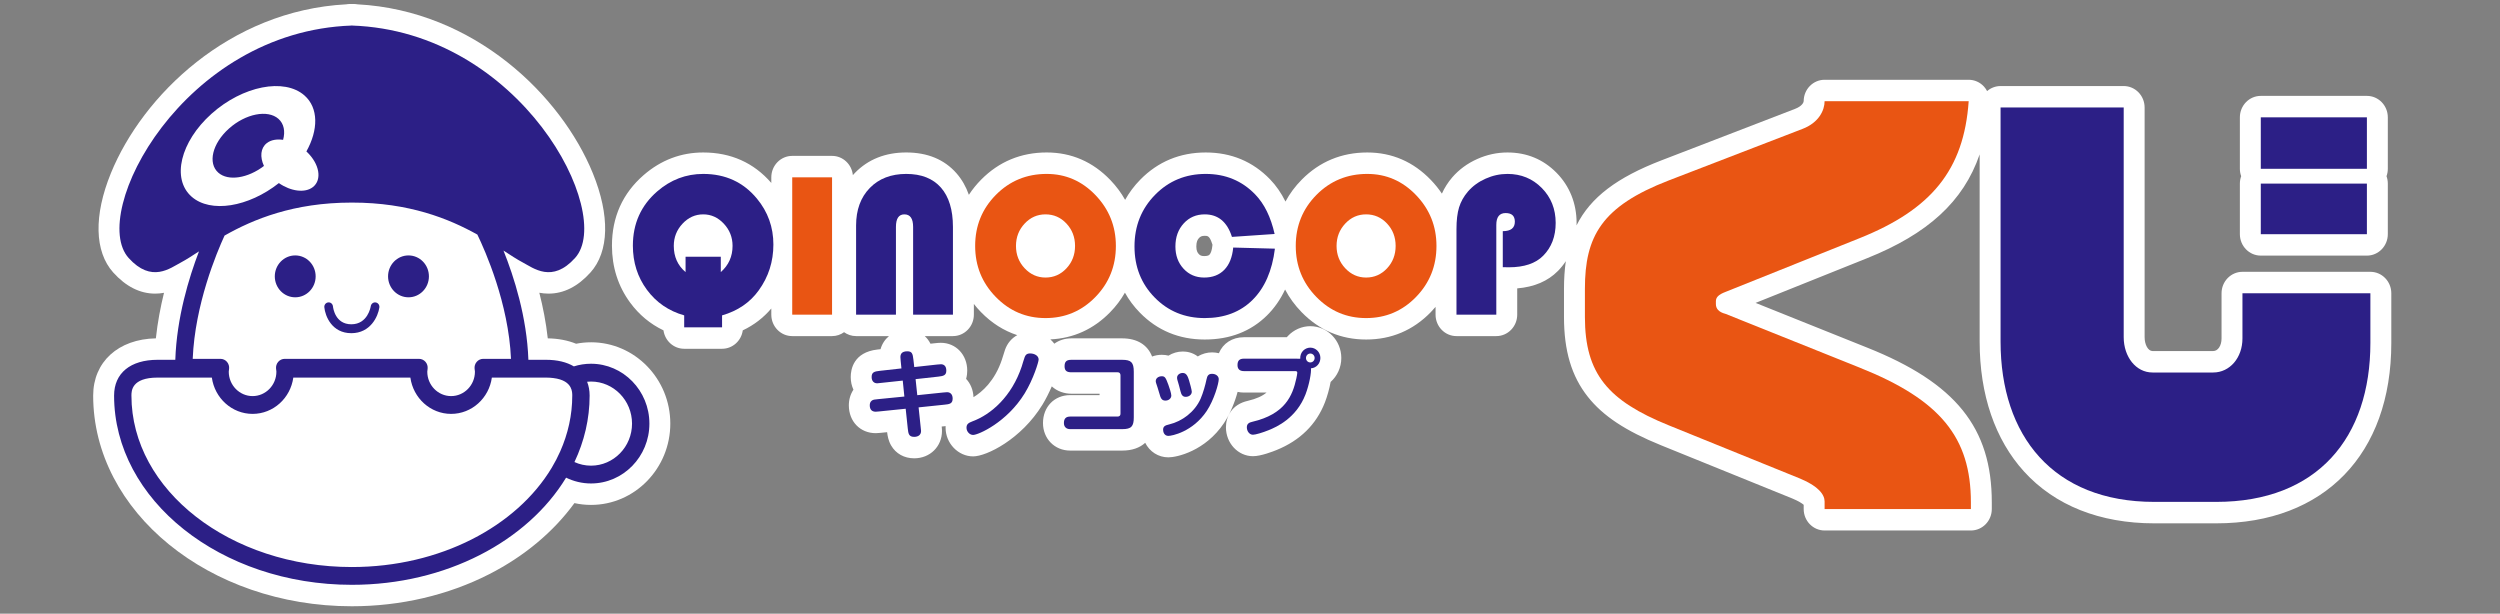 <svg width="220" height="54" viewBox="0 0 220 54" fill="none" xmlns="http://www.w3.org/2000/svg">
<rect x="0" y="0" width="220" height="54" fill="#808080" stroke="none"/>
<g clip-path="url(#clip0_2195_994)">
<g clip-path="url(#clip1_2195_994)">
<path d="M52.008 30.122C51.566 30.122 51.128 30.164 50.697 30.249C49.962 29.95 49.127 29.791 48.204 29.775C48.048 28.368 47.781 27.014 47.461 25.762C47.717 25.81 47.989 25.839 48.275 25.839C49.61 25.839 50.85 25.213 51.96 23.979C53.61 22.146 53.685 18.961 52.167 15.24C49.384 8.418 41.738 0.925 31.453 0.381C31.35 0.362 31.245 0.351 31.137 0.351H30.788C30.679 0.351 30.574 0.363 30.47 0.381C20.187 0.927 12.542 8.418 9.759 15.239C8.24 18.96 8.315 22.146 9.964 23.978C11.076 25.213 12.316 25.839 13.651 25.839C13.926 25.839 14.186 25.813 14.432 25.767C14.124 27.017 13.867 28.37 13.716 29.775C10.409 29.838 8.199 31.846 8.199 34.812C8.199 45.034 18.411 53.351 30.964 53.351C35.252 53.351 39.431 52.375 43.048 50.53C46.136 48.954 48.703 46.809 50.55 44.273C51.027 44.379 51.514 44.432 52.008 44.432C55.856 44.432 58.987 41.222 58.987 37.277C58.987 33.333 55.856 30.121 52.008 30.121L52.008 30.122Z" fill="white"/>
<path d="M198.95 22.494H208.287C209.304 22.494 210.128 21.649 210.128 20.606V16.155C210.128 15.927 210.086 15.708 210.013 15.505C210.086 15.302 210.128 15.084 210.128 14.855V10.325C210.128 9.283 209.304 8.438 208.287 8.438H198.95C197.934 8.438 197.109 9.283 197.109 10.325V14.855C197.109 15.084 197.151 15.302 197.224 15.505C197.151 15.708 197.109 15.927 197.109 16.155V20.606C197.109 21.649 197.934 22.494 198.95 22.494Z" fill="white"/>
<path d="M208.594 23.92H197.336C196.32 23.92 195.496 24.765 195.496 25.808V29.787C195.496 30.417 195.181 30.892 194.763 30.892H189.421C189.038 30.892 188.726 30.343 188.726 29.669V9.459C188.726 8.417 187.902 7.572 186.886 7.572H176.05C175.598 7.572 175.185 7.739 174.865 8.016C174.79 7.874 174.7 7.74 174.592 7.621C174.243 7.237 173.755 7.02 173.244 7.02H160.565C159.548 7.02 158.724 7.863 158.724 8.906C158.721 9.015 158.578 9.348 157.958 9.583L146.2 14.114C142.336 15.605 139.975 17.346 138.735 19.835C138.737 19.762 138.74 19.69 138.74 19.616C138.74 17.903 138.129 16.377 136.971 15.201C135.802 14.018 134.351 13.418 132.659 13.418C131.744 13.418 130.848 13.611 130.001 13.991C129.134 14.377 128.395 14.919 127.799 15.607C127.42 16.049 127.116 16.528 126.887 17.038C126.609 16.624 126.291 16.227 125.929 15.85C124.381 14.236 122.494 13.418 120.321 13.418C118.067 13.418 116.13 14.219 114.562 15.801C113.973 16.395 113.493 17.041 113.122 17.737C112.751 16.987 112.298 16.333 111.765 15.782C110.249 14.213 108.345 13.418 106.106 13.418C103.842 13.418 101.904 14.222 100.348 15.807C99.81 16.354 99.366 16.95 99.011 17.588C98.666 16.971 98.236 16.391 97.717 15.85C96.169 14.236 94.282 13.417 92.108 13.417C89.855 13.417 87.917 14.219 86.349 15.801C85.931 16.223 85.57 16.671 85.261 17.145C85.007 16.421 84.644 15.786 84.17 15.247C83.104 14.033 81.617 13.417 79.749 13.417C77.914 13.417 76.396 14.021 75.237 15.212C75.173 15.277 75.112 15.344 75.052 15.412C74.958 14.46 74.174 13.718 73.221 13.718H69.716C68.699 13.718 67.875 14.563 67.875 15.605V16.098C66.333 14.321 64.319 13.418 61.883 13.418C59.929 13.418 58.167 14.085 56.644 15.405C54.791 17.014 53.852 19.105 53.852 21.618C53.852 23.5 54.391 25.187 55.453 26.631C56.238 27.697 57.22 28.514 58.386 29.071C58.512 29.987 59.28 30.692 60.209 30.692H63.542C64.47 30.692 65.238 29.988 65.364 29.072C66.349 28.605 67.188 27.959 67.875 27.147V27.69C67.875 28.732 68.699 29.577 69.716 29.577H73.221C73.615 29.577 73.979 29.449 74.278 29.233C74.578 29.449 74.942 29.577 75.336 29.577H78.231C77.877 29.869 77.617 30.263 77.487 30.728L77.228 30.757C75.094 30.995 74.864 32.529 74.864 33.177C74.864 33.584 74.949 33.961 75.103 34.291C74.841 34.684 74.698 35.16 74.698 35.67C74.698 37.089 75.695 38.119 77.07 38.119C77.193 38.119 77.303 38.108 77.4 38.098C77.432 38.095 77.468 38.091 77.505 38.089C77.52 38.087 77.535 38.086 77.551 38.084L78.067 38.032C78.106 38.359 78.173 38.775 78.418 39.2C78.832 39.919 79.572 40.332 80.447 40.332C81.842 40.332 82.894 39.297 82.894 37.925C82.894 37.849 82.891 37.731 82.869 37.534L83.215 37.498C83.213 37.547 83.212 37.596 83.212 37.644C83.212 39.009 84.321 40.162 85.634 40.162C86.822 40.162 89.876 38.644 91.731 35.62C92.028 35.136 92.315 34.565 92.557 34C93.028 34.438 93.67 34.648 94.288 34.648H96.762V34.77H94.171C92.787 34.77 91.783 35.804 91.783 37.227C91.783 38.609 92.81 39.651 94.171 39.651H98.761C99.615 39.651 100.295 39.411 100.778 38.967C101.161 39.734 101.922 40.247 102.818 40.247C103.563 40.247 106.06 39.695 107.708 37.236C108.249 36.423 108.679 35.358 108.909 34.485C109.088 34.524 109.276 34.546 109.472 34.546H111.453C111.099 34.846 110.583 35.091 109.803 35.275C108.387 35.592 107.882 36.683 107.882 37.601C107.882 39.004 108.949 40.145 110.261 40.145C110.964 40.145 112.031 39.727 112.332 39.604C114.407 38.763 115.841 37.351 116.597 35.4C116.796 34.881 116.982 34.232 117.095 33.612C117.672 33.097 118.035 32.339 118.035 31.502C118.035 29.959 116.811 28.704 115.306 28.704C114.565 28.704 113.846 29.02 113.333 29.57C113.301 29.604 113.269 29.639 113.239 29.675H109.472C108.429 29.675 107.619 30.221 107.261 31.083C107.069 31.037 106.869 31.01 106.661 31.01C106.247 31.01 105.8 31.118 105.408 31.369C104.937 31.011 104.435 30.933 104.088 30.933C103.624 30.933 103.193 31.067 102.828 31.295C102.65 31.25 102.455 31.222 102.237 31.222C101.934 31.222 101.648 31.277 101.384 31.374C100.983 30.345 100.071 29.775 98.744 29.775H94.288C93.699 29.775 93.185 29.947 92.78 30.245C92.678 30.108 92.561 29.982 92.431 29.867C94.47 29.77 96.238 28.967 97.692 27.476C98.213 26.943 98.645 26.368 98.993 25.754C99.343 26.387 99.781 26.976 100.312 27.517C101.846 29.084 103.765 29.878 106.018 29.878C108.232 29.878 110.076 29.163 111.497 27.756C112.147 27.114 112.677 26.352 113.088 25.477C113.459 26.191 113.942 26.855 114.538 27.466C116.099 29.067 118.01 29.878 120.218 29.878C122.437 29.878 124.35 29.07 125.904 27.476C126.053 27.323 126.194 27.166 126.329 27.006V27.69C126.329 28.732 127.153 29.577 128.17 29.577H131.675C132.691 29.577 133.515 28.732 133.515 27.69V25.378C135.014 25.254 136.217 24.739 137.093 23.848C137.357 23.581 137.591 23.292 137.793 22.982C137.684 23.736 137.631 24.543 137.631 25.413V27.895C137.631 30.876 138.297 33.107 139.728 34.915C141.061 36.601 143.049 37.918 146.172 39.184L157.724 43.867C158.301 44.106 158.592 44.31 158.724 44.422V44.795C158.724 45.838 159.548 46.683 160.565 46.683H173.438C174.454 46.683 175.278 45.838 175.278 44.795V44.206C175.278 37.642 172.1 33.697 164.309 30.59L154.492 26.655L164.308 22.72C169.638 20.588 172.78 17.743 174.209 13.586V30.062C174.209 34.732 175.563 38.689 178.124 41.504C180.832 44.48 184.791 46.054 189.575 46.054H195.031C204.532 46.054 210.435 39.971 210.435 30.18V25.808C210.435 24.765 209.611 23.92 208.594 23.92L208.594 23.92ZM88.444 30.776C88.37 30.98 88.277 31.285 88.187 31.582L88.165 31.655C87.535 33.525 86.436 34.486 85.668 34.951C85.64 34.312 85.403 33.751 85.019 33.341C85.097 33.06 85.117 32.801 85.117 32.616C85.117 31.22 84.119 30.167 82.796 30.167C82.645 30.167 82.461 30.18 82.248 30.206L81.882 30.246C81.74 29.963 81.565 29.746 81.376 29.577H83.859C84.875 29.577 85.7 28.732 85.7 27.69V26.749C85.893 26.995 86.1 27.235 86.326 27.466C87.267 28.431 88.336 29.107 89.519 29.493C89.029 29.758 88.647 30.201 88.444 30.776ZM106.691 21.6C106.654 21.986 106.562 22.28 106.434 22.411C106.401 22.445 106.313 22.536 105.967 22.536C105.685 22.536 105.579 22.448 105.488 22.349C105.384 22.236 105.277 22.07 105.277 21.688C105.277 21.262 105.394 21.076 105.507 20.953C105.624 20.825 105.745 20.751 106.018 20.751C106.256 20.751 106.444 20.751 106.661 21.431C106.672 21.467 106.685 21.503 106.698 21.538C106.695 21.558 106.693 21.579 106.691 21.6L106.691 21.6Z" fill="white"/>
<path d="M25.98 26.163C26.972 26.163 27.777 25.338 27.777 24.32C27.777 23.301 26.972 22.477 25.98 22.477C24.988 22.477 24.182 23.302 24.182 24.32C24.182 25.337 24.986 26.163 25.98 26.163Z" fill="#2C1F86"/>
<path d="M35.947 26.163C36.94 26.163 37.745 25.338 37.745 24.32C37.745 23.301 36.94 22.477 35.947 22.477C34.954 22.477 34.149 23.302 34.149 24.32C34.149 25.337 34.954 26.163 35.947 26.163Z" fill="#2C1F86"/>
<path d="M30.916 29.32C32.607 29.32 33.27 27.84 33.384 27.059C33.415 26.845 33.271 26.647 33.064 26.615C32.859 26.581 32.661 26.729 32.628 26.942C32.619 27.007 32.366 28.537 30.916 28.537C29.508 28.537 29.318 27.125 29.3 26.962C29.279 26.746 29.093 26.586 28.883 26.612C28.674 26.632 28.52 26.825 28.541 27.039C28.617 27.828 29.212 29.32 30.916 29.32Z" fill="#2C1F86"/>
<path d="M31.137 2.238C31.079 2.24 31.022 2.246 30.964 2.248C30.904 2.246 30.847 2.24 30.788 2.238H31.137Z" fill="#2C1F86"/>
<path d="M23.228 14.604C22.863 13.813 22.92 13.032 23.48 12.594C23.844 12.308 24.358 12.226 24.913 12.306C25.113 11.57 24.993 10.891 24.502 10.457C23.557 9.623 21.606 10.007 20.146 11.316C18.685 12.624 18.267 14.361 19.212 15.195C20.086 15.967 21.816 15.685 23.228 14.604Z" fill="#2C1F86"/>
<path d="M52.008 32.009C51.483 32.009 50.976 32.091 50.499 32.242C49.868 31.866 49.044 31.662 48.052 31.662H46.498C46.368 27.904 45.227 24.347 44.306 22.049C44.952 22.469 45.507 22.835 45.983 23.085C46.946 23.592 48.59 24.941 50.608 22.698C54.131 18.785 45.84 2.751 30.964 2.248C16.085 2.751 7.795 18.785 11.317 22.698C13.336 24.941 14.98 23.592 15.944 23.085C16.392 22.848 16.91 22.511 17.511 22.12C16.631 24.418 15.551 27.942 15.427 31.662H13.874C11.472 31.662 10.04 32.841 10.04 34.812C10.04 43.995 19.426 51.464 30.964 51.464C39.252 51.464 46.429 47.611 49.816 42.034C50.48 42.358 51.223 42.545 52.008 42.545C54.841 42.545 57.147 40.181 57.147 37.278C57.147 34.374 54.841 32.009 52.008 32.009ZM16.858 17.304C15.083 15.738 15.868 12.474 18.611 10.014C21.357 7.558 25.02 6.836 26.795 8.402C28.037 9.5 28.022 11.427 26.962 13.328C26.974 13.339 26.988 13.348 27 13.361C28.12 14.427 28.359 15.816 27.537 16.461C26.835 17.011 25.586 16.837 24.54 16.112C21.865 18.227 18.528 18.778 16.858 17.304ZM19.76 20.731C22.293 19.295 25.839 17.828 30.935 17.828H30.99C35.984 17.828 39.486 19.235 42.008 20.643C42.694 22.06 44.759 26.698 44.967 31.578H42.524C42.304 31.578 42.096 31.674 41.952 31.842C41.806 32.009 41.738 32.233 41.764 32.456L41.778 32.56C41.786 32.607 41.794 32.656 41.794 32.706C41.794 33.892 40.853 34.856 39.698 34.856C38.543 34.856 37.601 33.892 37.601 32.706C37.601 32.657 37.611 32.61 37.617 32.564L37.63 32.448C37.655 32.226 37.587 32.006 37.442 31.839C37.296 31.673 37.089 31.578 36.871 31.578H25.054C24.834 31.578 24.626 31.674 24.482 31.842C24.336 32.009 24.268 32.233 24.294 32.456L24.307 32.55C24.313 32.602 24.323 32.652 24.323 32.706C24.323 33.892 23.382 34.856 22.228 34.856C21.075 34.856 20.131 33.892 20.131 32.706C20.131 32.652 20.14 32.602 20.148 32.55L20.16 32.456C20.186 32.233 20.117 32.009 19.973 31.842C19.828 31.674 19.62 31.578 19.401 31.578H16.959C17.154 26.802 19.059 22.255 19.76 20.731ZM49.301 39.719C49.083 40.211 48.833 40.694 48.552 41.163C45.463 46.316 38.743 49.899 30.964 49.899C20.268 49.899 11.566 43.132 11.566 34.812C11.566 34.42 11.566 33.228 13.874 33.228H18.643C18.892 35.03 20.403 36.422 22.228 36.422C24.054 36.422 25.563 35.03 25.811 33.228H36.113C36.362 35.03 37.873 36.422 39.698 36.422C41.524 36.422 43.035 35.03 43.283 33.228H48.052C48.288 33.228 48.495 33.244 48.685 33.267C49.601 33.377 50.017 33.725 50.204 34.076C50.358 34.365 50.359 34.653 50.359 34.812C50.359 36.529 49.983 38.179 49.301 39.719ZM52.008 40.978C51.49 40.978 50.997 40.864 50.552 40.661C51.413 38.841 51.887 36.87 51.887 34.812C51.887 34.362 51.81 33.956 51.666 33.594C51.778 33.584 51.893 33.576 52.008 33.576C53.999 33.576 55.619 35.236 55.619 37.278C55.619 39.319 53.999 40.978 52.008 40.978Z" fill="#2C1F86"/>
<path d="M66.606 17.474C65.409 16.028 63.835 15.305 61.883 15.305C60.37 15.305 59.02 15.817 57.834 16.844C56.406 18.085 55.693 19.675 55.693 21.618C55.693 23.087 56.102 24.379 56.923 25.494C57.743 26.61 58.839 27.363 60.209 27.753V28.805H63.542V27.753C64.922 27.357 65.999 26.622 66.771 25.548C67.628 24.362 68.058 23.019 68.058 21.52C68.058 19.991 67.575 18.642 66.606 17.474ZM63.43 23.945V22.591H60.33V23.945C59.638 23.36 59.293 22.591 59.293 21.635C59.293 20.885 59.549 20.235 60.061 19.686C60.574 19.137 61.181 18.864 61.883 18.864C62.58 18.864 63.184 19.137 63.697 19.686C64.209 20.235 64.465 20.885 64.465 21.635C64.465 22.568 64.12 23.337 63.43 23.945Z" fill="#2C1F86"/>
<path d="M69.716 15.605V27.69H73.221V15.605H69.716Z" fill="#E95513"/>
<path d="M82.802 16.509C82.096 15.706 81.079 15.305 79.749 15.305C78.419 15.305 77.344 15.718 76.54 16.544C75.738 17.37 75.336 18.471 75.336 19.847V27.69H78.843V19.97C78.843 19.232 79.09 18.864 79.585 18.864C80.097 18.864 80.354 19.232 80.354 19.97V27.69H83.859V19.97C83.859 18.466 83.506 17.311 82.802 16.509Z" fill="#2C1F86"/>
<path d="M96.405 17.173C95.21 15.928 93.779 15.305 92.108 15.305C90.347 15.305 88.858 15.918 87.64 17.146C86.424 18.373 85.814 19.873 85.814 21.643C85.814 23.396 86.419 24.892 87.628 26.131C88.836 27.371 90.295 27.991 92.005 27.991C93.727 27.991 95.188 27.374 96.391 26.141C97.595 24.908 98.197 23.409 98.197 21.643C98.197 19.908 97.598 18.419 96.405 17.173ZM93.849 23.613C93.345 24.153 92.731 24.424 92.005 24.424C91.291 24.424 90.68 24.151 90.171 23.609C89.66 23.066 89.406 22.41 89.406 21.643C89.406 20.875 89.659 20.221 90.166 19.678C90.672 19.134 91.286 18.864 92.005 18.864C92.731 18.864 93.345 19.134 93.849 19.674C94.352 20.213 94.604 20.871 94.604 21.643C94.604 22.415 94.352 23.073 93.849 23.613Z" fill="#E95513"/>
<path d="M108.523 21.784C108.442 22.635 108.181 23.288 107.741 23.741C107.3 24.195 106.71 24.424 105.967 24.424C105.236 24.424 104.631 24.166 104.153 23.648C103.676 23.132 103.436 22.478 103.436 21.689C103.436 20.867 103.68 20.191 104.167 19.66C104.653 19.13 105.269 18.864 106.018 18.864C107.193 18.864 107.991 19.524 108.411 20.847L112.166 20.591C111.833 19.103 111.263 17.942 110.457 17.11C109.295 15.907 107.843 15.305 106.105 15.305C104.337 15.305 102.85 15.918 101.645 17.146C100.439 18.373 99.836 19.888 99.836 21.689C99.836 23.477 100.427 24.974 101.611 26.18C102.794 27.388 104.263 27.991 106.018 27.991C107.745 27.991 109.146 27.46 110.22 26.397C111.293 25.336 111.95 23.831 112.192 21.882L108.523 21.784Z" fill="#2C1F86"/>
<path d="M124.617 17.173C123.422 15.928 121.991 15.305 120.32 15.305C118.56 15.305 117.07 15.918 115.852 17.146C114.636 18.373 114.027 19.873 114.027 21.643C114.027 23.396 114.631 24.892 115.84 26.131C117.049 27.371 118.507 27.991 120.218 27.991C121.939 27.991 123.401 27.374 124.603 26.141C125.807 24.908 126.409 23.409 126.409 21.643C126.409 19.908 125.812 18.419 124.617 17.173ZM122.062 23.613C121.557 24.153 120.943 24.424 120.218 24.424C119.503 24.424 118.892 24.151 118.383 23.609C117.874 23.066 117.618 22.41 117.618 21.643C117.618 20.875 117.872 20.221 118.379 19.678C118.885 19.134 119.498 18.864 120.218 18.864C120.943 18.864 121.557 19.134 122.062 19.674C122.565 20.213 122.816 20.871 122.816 21.643C122.816 22.415 122.565 23.073 122.062 23.613Z" fill="#E95513"/>
<path d="M135.678 16.544C134.862 15.718 133.857 15.305 132.659 15.305C131.998 15.305 131.356 15.443 130.734 15.722C130.113 15.998 129.595 16.376 129.18 16.854C128.811 17.285 128.552 17.75 128.398 18.249C128.246 18.747 128.17 19.386 128.17 20.165V27.69H131.675V19.793C131.675 19.097 131.949 18.749 132.495 18.749C133.037 18.749 133.307 19.002 133.307 19.51C133.307 20.065 132.954 20.342 132.245 20.342V23.511L132.781 23.521C134.127 23.521 135.135 23.181 135.803 22.502C136.534 21.764 136.899 20.803 136.899 19.616C136.899 18.395 136.491 17.37 135.678 16.544Z" fill="#2C1F86"/>
<path d="M83.343 34.514C83.285 34.514 83.152 34.522 83.01 34.539L80.72 34.777L80.572 33.364L82.563 33.144C83.003 33.092 83.276 33.042 83.276 32.616C83.276 32.182 83.035 32.054 82.796 32.054C82.721 32.054 82.596 32.064 82.455 32.081L80.455 32.301L80.38 31.647C80.322 31.119 80.255 30.914 79.841 30.914C79.335 30.914 79.236 31.178 79.236 31.425C79.236 31.535 79.252 31.663 79.26 31.765L79.326 32.421L77.427 32.633C76.962 32.685 76.704 32.743 76.704 33.177C76.704 33.552 76.921 33.731 77.194 33.731C77.252 33.731 77.418 33.706 77.534 33.696L79.442 33.492L79.584 34.896L77.26 35.126C76.97 35.151 76.836 35.168 76.721 35.253C76.571 35.365 76.539 35.525 76.539 35.67C76.539 36.044 76.729 36.231 77.07 36.231C77.128 36.231 77.244 36.216 77.369 36.206L79.7 35.969L79.883 37.704C79.932 38.147 79.966 38.444 80.447 38.444C80.796 38.444 81.053 38.275 81.053 37.925C81.053 37.848 81.036 37.704 81.019 37.584L80.837 35.849L83.11 35.612C83.541 35.568 83.833 35.535 83.833 35.076C83.833 34.692 83.616 34.514 83.343 34.514Z" fill="#2C1F86"/>
<path d="M90.645 31.102C90.346 31.102 90.231 31.256 90.172 31.425C90.097 31.63 89.956 32.106 89.915 32.242C89.036 34.879 87.226 36.471 85.583 37.075C85.201 37.219 85.052 37.339 85.052 37.644C85.052 37.976 85.327 38.275 85.633 38.275C86.098 38.275 88.612 37.16 90.172 34.617C90.944 33.357 91.4 31.842 91.4 31.638C91.4 31.316 91.051 31.102 90.645 31.102Z" fill="#2C1F86"/>
<path d="M98.744 31.663H94.288C93.865 31.663 93.682 31.808 93.682 32.234C93.682 32.668 93.931 32.761 94.288 32.761H98.345C98.552 32.761 98.603 32.906 98.603 33.025V36.394C98.603 36.606 98.462 36.658 98.345 36.658H94.171C93.799 36.658 93.624 36.845 93.624 37.227C93.624 37.569 93.84 37.764 94.171 37.764H98.761C99.565 37.764 99.773 37.517 99.773 36.726V32.718C99.773 31.885 99.54 31.663 98.744 31.663Z" fill="#2C1F86"/>
<path d="M104.636 33.476C104.544 33.195 104.437 32.82 104.088 32.82C103.789 32.82 103.582 33.017 103.582 33.229C103.582 33.297 103.59 33.364 103.607 33.424C103.682 33.688 103.823 34.14 103.88 34.42C103.963 34.777 104.096 34.922 104.345 34.922C104.627 34.922 104.877 34.734 104.877 34.472C104.877 34.31 104.694 33.671 104.636 33.476ZM106.661 32.897C106.362 32.897 106.237 33.042 106.17 33.399C106.087 33.825 105.872 34.59 105.656 35.084C105.142 36.249 104.03 37.075 102.893 37.347C102.519 37.432 102.353 37.526 102.353 37.823C102.353 38.035 102.47 38.359 102.818 38.359C103.108 38.359 104.95 38.018 106.187 36.173C106.843 35.186 107.25 33.739 107.25 33.364C107.25 33.127 107.026 32.897 106.661 32.897ZM102.818 33.866C102.585 33.229 102.511 33.11 102.237 33.11C101.938 33.11 101.706 33.289 101.706 33.536C101.706 33.629 101.731 33.706 101.864 34.097C101.922 34.258 101.996 34.547 102.105 34.889C102.179 35.118 102.312 35.253 102.553 35.253C102.877 35.253 103.076 35.033 103.076 34.811C103.076 34.616 102.901 34.088 102.818 33.866Z" fill="#2C1F86"/>
<path d="M116.194 31.502C116.194 30.991 115.788 30.592 115.306 30.592C114.858 30.592 114.393 30.958 114.419 31.57C114.286 31.562 114.111 31.562 113.97 31.562H109.472C109.092 31.562 108.9 31.715 108.9 32.132C108.9 32.514 109.133 32.658 109.472 32.658H113.97C114.045 32.658 114.162 32.658 114.162 32.803C114.162 32.888 114.111 33.144 114.079 33.297C113.746 34.837 113.074 36.446 110.203 37.117C109.93 37.177 109.722 37.287 109.722 37.602C109.722 37.943 109.946 38.257 110.261 38.257C110.477 38.257 111.117 38.07 111.655 37.849C112.327 37.576 114.07 36.81 114.884 34.709C115.223 33.825 115.406 32.77 115.364 32.413C115.863 32.378 116.194 31.962 116.194 31.502ZM115.306 31.894C115.099 31.894 114.926 31.732 114.926 31.502C114.926 31.273 115.108 31.111 115.306 31.111C115.515 31.111 115.688 31.281 115.688 31.502C115.688 31.723 115.515 31.894 115.306 31.894Z" fill="#2C1F86"/>
<path d="M163.639 32.347L151.843 27.619C151.228 27.462 150.998 27.146 150.998 26.753V26.517C150.998 26.161 151.228 25.925 151.843 25.689L163.639 20.962C169.94 18.441 172.823 14.973 173.244 8.907H160.565C160.565 9.695 160.066 10.797 158.606 11.349L146.848 15.88C140.93 18.164 139.472 20.805 139.472 25.413V27.895C139.472 32.899 141.507 35.263 146.848 37.428L158.414 42.117C160.028 42.787 160.565 43.535 160.565 44.127V44.795H173.438V44.206C173.438 38.492 170.747 35.183 163.639 32.347Z" fill="#E95513"/>
<path d="M198.95 16.156V20.607H208.287V16.156H198.95ZM198.95 10.326V14.855H208.287V10.326H198.95ZM197.336 25.808V29.787C197.336 31.481 196.221 32.78 194.763 32.78H189.421C187.961 32.78 186.886 31.402 186.886 29.669V9.459H176.05V30.062C176.05 38.335 180.661 44.166 189.575 44.166H195.031C203.945 44.166 208.594 38.492 208.594 30.18V25.808H197.336Z" fill="#2C1F86"/>
</g>
</g>
<defs>
<clipPath id="clip0_2195_994">
<rect width="220" height="53" fill="white" transform="translate(0 0.351)"/>
</clipPath>
<clipPath id="clip1_2195_994">
<rect width="202.236" height="53" fill="white" transform="translate(8.199 0.351)"/>
</clipPath>
</defs>
</svg>

